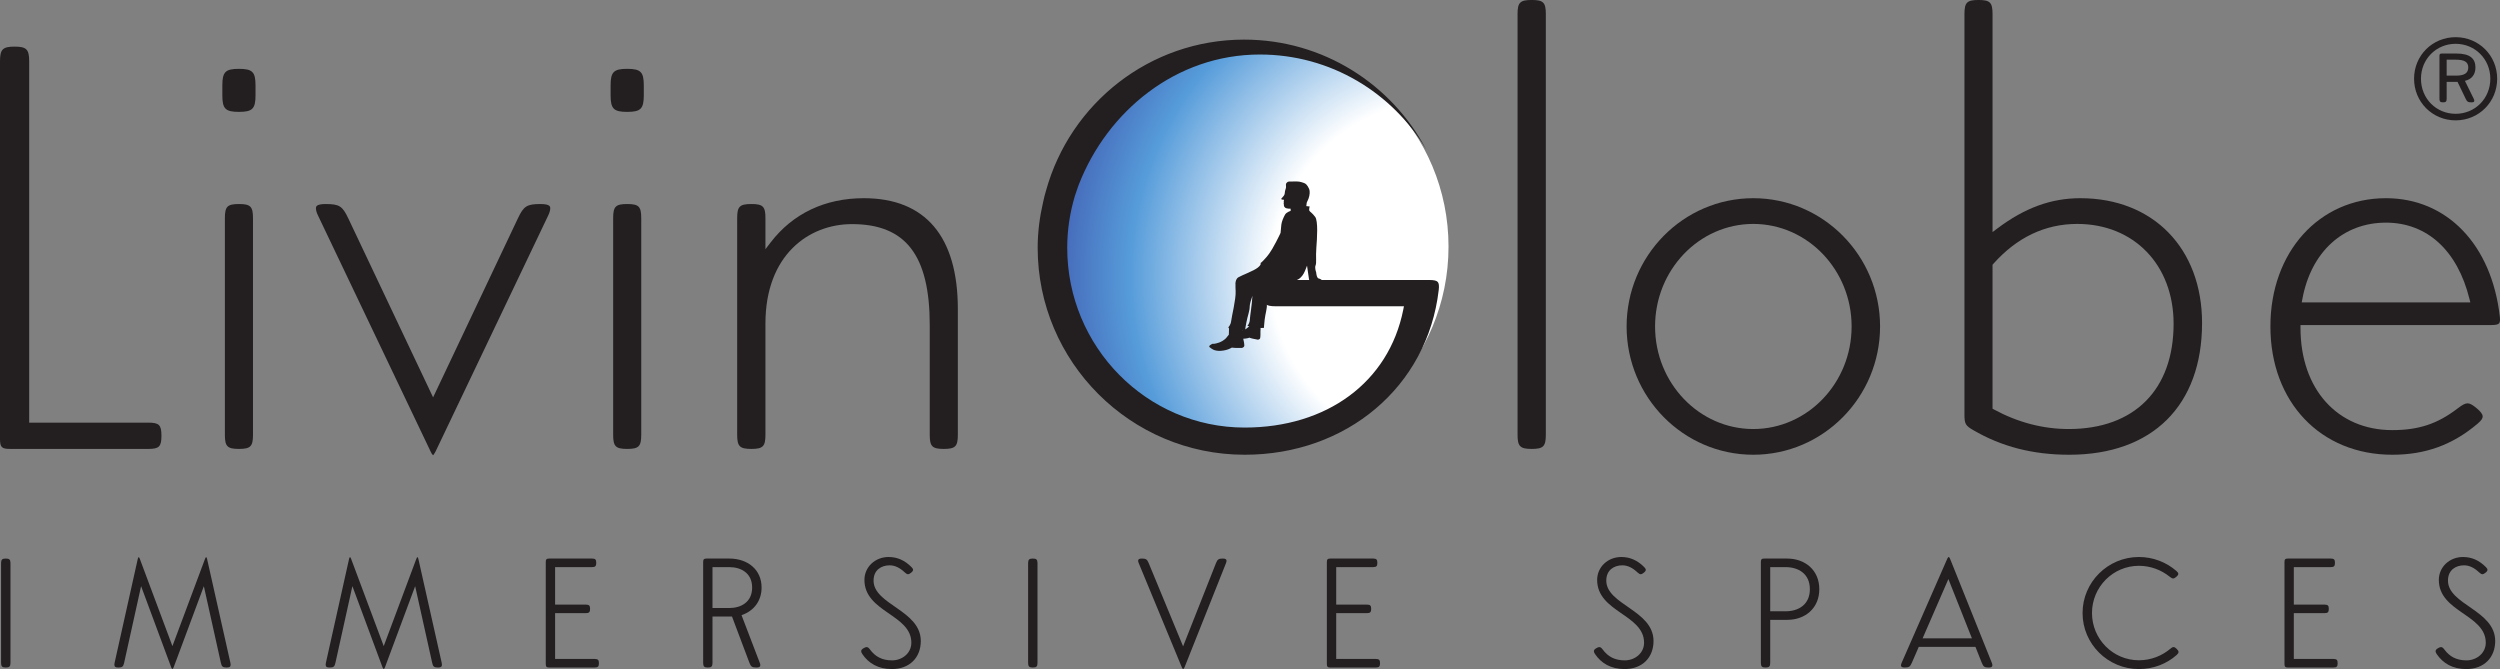 <?xml version="1.0" encoding="UTF-8" standalone="no"?>
<svg
   xmlns:dc="http://purl.org/dc/elements/1.1/"
   xmlns:cc="http://creativecommons.org/ns#"
   xmlns:rdf="http://www.w3.org/1999/02/22-rdf-syntax-ns#"
   xmlns:svg="http://www.w3.org/2000/svg"
   xmlns="http://www.w3.org/2000/svg"
   viewBox="0 0 435.913 116.662"
   height="116.662"
   width="435.913"
   xml:space="preserve"
   version="1.1"
   id="svg2"><rect x="0" y="0" width="435.913" height="116.662" fill="#808080" stroke="none"/><defs
     id="defs6"><clipPath
       id="clipPath18"
       clipPathUnits="userSpaceOnUse"><path
         id="path20"
         d="m 2020.57,589.285 c 0,-158.887 -127.77,-287.703 -285.35,-287.703 -157.57,0 -285.34,128.816 -285.34,287.703 0,158.922 127.77,287.742 285.34,287.742 157.58,0 285.35,-128.82 285.35,-287.742 z" /></clipPath><radialGradient
       id="radialGradient22"
       spreadMethod="pad"
       gradientTransform="matrix(-626.562,-22.038,-22.22,631.742,2016.47,549.336)"
       gradientUnits="userSpaceOnUse"
       r="1"
       cy="0"
       cx="0"
       fy="0"
       fx="0"><stop
         id="stop24"
         offset="0"
         style="stop-opacity:1;stop-color:#ffffff" /><stop
         id="stop26"
         offset="0.388"
         style="stop-opacity:1;stop-color:#ffffff" /><stop
         id="stop28"
         offset="0.703"
         style="stop-opacity:1;stop-color:#569cda" /><stop
         id="stop30"
         offset="0.988"
         style="stop-opacity:1;stop-color:#383f9e" /><stop
         id="stop32"
         offset="1"
         style="stop-opacity:1;stop-color:#383f9e" /></radialGradient></defs><g
     transform="matrix(1.25,0,0,-1.25,0,116.662)"
     id="g10"><g
       transform="scale(0.1,0.1)"
       id="g12"><g
         id="g14"><g
           clip-path="url(#clipPath18)"
           id="g16"><path
             id="path34"
             style="fill:url(#radialGradient22);fill-opacity:1;fill-rule:nonzero;stroke:none"
             d="m 2020.57,589.285 c 0,-158.887 -127.77,-287.703 -285.35,-287.703 -157.57,0 -285.34,128.816 -285.34,287.703 0,158.922 127.77,287.742 285.34,287.742 157.58,0 285.35,-128.82 285.35,-287.742" /></g></g><path
         id="path36"
         style="fill:#231f20;fill-opacity:1;fill-rule:nonzero;stroke:none"
         d="m 1.512,147.637 c 0,5.019 1.5,6.523 6.59,6.523 5.02,0 6.516,-1.504 6.516,-6.523 l 0,-138.879 c 0,-5.098 -1.496,-6.602 -6.516,-6.602 -5.09,0 -6.59,1.504 -6.59,6.602 l 0,138.879" /><path
         id="path38"
         style="fill:#231f20;fill-opacity:1;fill-rule:nonzero;stroke:none"
         d="m 192.203,153.75 c 0.348,1.484 0.82,2.305 1.293,2.305 0.473,0 0.945,-0.762 1.484,-2.176 L 240.523,32.02 286.047,153.879 c 0.551,1.414 1.023,2.176 1.504,2.176 0.472,0 0.945,-0.821 1.273,-2.305 L 321.402,8.68 c 0.192,-1.023 0.332,-1.914 0.332,-2.633 0,-2.863 -1.629,-3.891 -5.558,-3.891 -5.356,0 -6.934,1.23 -8.071,6.523 L 284.355,115.613 242.227,2.441 c -0.551,-1.496 -1.168,-2.238 -1.704,-2.238 -0.617,0 -1.152,0.742 -1.707,2.238 L 196.813,115.676 173.145,8.68 c -1.153,-5.293 -2.719,-6.523 -8.071,-6.523 -3.945,0 -5.558,1.027 -5.558,3.891 0,0.719 0.129,1.609 0.332,2.633 L 192.203,153.75" /><path
         id="path40"
         style="fill:#231f20;fill-opacity:1;fill-rule:nonzero;stroke:none"
         d="m 486.953,153.75 c 0.348,1.484 0.82,2.305 1.293,2.305 0.477,0 0.949,-0.762 1.484,-2.176 L 535.27,32.02 580.797,153.879 c 0.551,1.414 1.023,2.176 1.5,2.176 0.473,0 0.945,-0.821 1.277,-2.305 L 616.152,8.68 c 0.188,-1.023 0.332,-1.914 0.332,-2.633 0,-2.863 -1.629,-3.891 -5.562,-3.891 -5.352,0 -6.93,1.23 -8.067,6.523 L 579.105,115.613 536.977,2.441 c -0.551,-1.496 -1.172,-2.238 -1.707,-2.238 -0.618,0 -1.153,0.742 -1.707,2.238 L 491.563,115.676 467.891,8.68 c -1.153,-5.293 -2.715,-6.523 -8.067,-6.523 -3.949,0 -5.562,1.027 -5.562,3.891 0,0.719 0.129,1.609 0.332,2.633 L 486.953,153.75" /><path
         id="path42"
         style="fill:#231f20;fill-opacity:1;fill-rule:nonzero;stroke:none"
         d="m 766.176,2.156 c -3.805,0 -4.875,1.098 -4.875,4.895 l 0,142.215 c 0,3.8 1.07,4.894 4.875,4.894 l 59.582,0 c 4.609,0 5.965,-1.359 5.965,-5.969 0,-4.628 -1.356,-5.984 -5.965,-5.984 l -51.445,0 0,-52.316 42.882,0 c 4.547,0 5.91,-1.355 5.91,-5.906 0,-4.609 -1.363,-5.969 -5.91,-5.969 l -42.882,0 0,-63.906 55.167,0 c 4.614,0 5.969,-1.355 5.969,-5.984 0,-4.609 -1.355,-5.969 -5.969,-5.969 l -63.304,0" /><path
         id="path44"
         style="fill:#231f20;fill-opacity:1;fill-rule:nonzero;stroke:none"
         d="m 993.883,142.207 0,-57.051 23.477,0 c 16.16,0 31.82,8.137 31.82,28.543 0,20.371 -15.66,28.508 -31.82,28.508 l -23.477,0 z m -13.028,7.059 c 0,3.8 1.086,4.894 4.891,4.894 l 31.614,0 c 25.31,0 44.99,-15.129 44.99,-40.461 0,-17.359 -9.51,-32.148 -27.97,-38.523 l 25.38,-66.289 c 0.55,-1.359 0.82,-2.508 0.82,-3.457 0,-2.324 -1.69,-3.273 -5.43,-3.273 -6.03,0 -7.74,1.172 -9.84,6.789 l -24.22,64.336 -27.207,0 0,-64.602 c 0,-5.02 -1.485,-6.523 -6.512,-6.523 -5.016,0 -6.516,1.504 -6.516,6.523 l 0,140.586" /><path
         id="path46"
         style="fill:#231f20;fill-opacity:1;fill-rule:nonzero;stroke:none"
         d="m 1201.26,24.902 c 0,1.699 1.22,2.981 3.73,4.402 1.56,0.957 2.77,1.359 3.86,1.359 1.69,0 3.05,-1.152 4.76,-3.457 7.24,-9.766 16.69,-15.07 30.79,-15.07 14.05,0 26.87,9.98 26.87,24.629 0,39.484 -65.46,42.551 -65.46,87.597 0,18.106 15.04,31.965 33.65,31.965 12.21,0 22.51,-4.617 31.96,-14.043 1.48,-1.504 2.22,-2.715 2.22,-3.887 0,-1.281 -0.94,-2.558 -2.84,-4.054 -1.69,-1.356 -2.98,-2.039 -4.2,-2.039 -1.36,0 -2.72,0.886 -4.49,2.508 -7.05,6.582 -13.77,9.902 -21.17,9.902 -11.46,0 -22.39,-6.445 -22.39,-21.297 0,-33.711 65.89,-41.262 65.89,-84.336 C 1284.44,16.277 1269.03,0 1244.07,0 c -19.06,0 -32.64,8.125 -41.26,21.023 -1.01,1.566 -1.55,2.785 -1.55,3.879" /><path
         id="path48"
         style="fill:#231f20;fill-opacity:1;fill-rule:nonzero;stroke:none"
         d="m 1434.14,147.637 c 0,5.019 1.49,6.523 6.58,6.523 5.03,0 6.51,-1.504 6.51,-6.523 l 0,-138.879 c 0,-5.098 -1.48,-6.602 -6.51,-6.602 -5.09,0 -6.58,1.504 -6.58,6.602 l 0,138.879" /><path
         id="path50"
         style="fill:#231f20;fill-opacity:1;fill-rule:nonzero;stroke:none"
         d="m 1650.33,31.688 45.81,115.95 c 2.16,5.429 3.79,6.523 9.57,6.523 3.58,0 5.22,-0.89 5.22,-3.125 0,-0.89 -0.28,-2.043 -0.82,-3.398 L 1652.3,2.383 c -0.61,-1.504 -1.29,-2.246 -1.89,-2.246 -0.62,0 -1.24,0.742 -1.83,2.246 L 1588.46,147.715 c -0.55,1.348 -0.88,2.5 -0.88,3.379 0,2.176 1.69,3.066 5.22,3.066 5.77,0 7.33,-1.094 9.57,-6.445 l 47.96,-116.028" /><path
         id="path52"
         style="fill:#231f20;fill-opacity:1;fill-rule:nonzero;stroke:none"
         d="m 1855.77,2.156 c -3.81,0 -4.9,1.098 -4.9,4.895 l 0,142.215 c 0,3.8 1.09,4.894 4.9,4.894 l 59.56,0 c 4.61,0 5.96,-1.359 5.96,-5.969 0,-4.628 -1.35,-5.984 -5.96,-5.984 l -51.43,0 0,-52.316 42.88,0 c 4.55,0 5.91,-1.355 5.91,-5.906 0,-4.609 -1.36,-5.969 -5.91,-5.969 l -42.88,0 0,-63.906 55.17,0 c 4.62,0 5.97,-1.355 5.97,-5.984 0,-4.609 -1.35,-5.969 -5.97,-5.969 l -63.3,0" /><path
         id="path54"
         style="fill:#231f20;fill-opacity:1;fill-rule:nonzero;stroke:none"
         d="m 2223.34,24.902 c 0,1.699 1.22,2.981 3.73,4.402 1.56,0.957 2.78,1.359 3.86,1.359 1.7,0 3.06,-1.152 4.76,-3.457 7.24,-9.766 16.69,-15.07 30.79,-15.07 14.05,0 26.87,9.98 26.87,24.629 0,39.484 -65.46,42.551 -65.46,87.597 0,18.106 15.04,31.965 33.65,31.965 12.21,0 22.52,-4.617 31.96,-14.043 1.49,-1.504 2.23,-2.715 2.23,-3.887 0,-1.281 -0.95,-2.558 -2.84,-4.054 -1.69,-1.356 -2.99,-2.039 -4.2,-2.039 -1.36,0 -2.72,0.886 -4.5,2.508 -7.05,6.582 -13.77,9.902 -21.17,9.902 -11.46,0 -22.39,-6.445 -22.39,-21.297 0,-33.711 65.9,-41.262 65.9,-84.336 C 2306.53,16.277 2291.12,0 2266.15,0 c -19.06,0 -32.64,8.125 -41.26,21.023 -1.01,1.566 -1.55,2.785 -1.55,3.879" /><path
         id="path56"
         style="fill:#231f20;fill-opacity:1;fill-rule:nonzero;stroke:none"
         d="m 2490.96,80.606 c 17.5,0 33.65,9.101 33.65,30.79 0,21.859 -16.28,30.812 -33.99,30.812 l -21.31,0 0,-61.602 21.65,0 z m -21.65,-11.934 0,-59.992 c 0,-5.02 -1.48,-6.523 -6.5,-6.523 -5.02,0 -6.53,1.504 -6.53,6.523 l 0,140.586 c 0,3.8 1.1,4.894 4.9,4.894 l 31.68,0 c 25.1,0 44.92,-16.094 44.92,-42.765 0,-26.465 -19.67,-42.723 -44.57,-42.723 l -23.9,0" /><path
         id="path58"
         style="fill:#231f20;fill-opacity:1;fill-rule:nonzero;stroke:none"
         d="m 2681.89,42.871 68.8,0 -32.83,82.703 -35.97,-82.703 z m -5.35,-11.875 -9.7,-22.316 c -2.38,-5.426 -4.01,-6.523 -9.92,-6.523 -3.52,0 -5.23,0.891 -5.23,3 0,0.945 0.36,2.102 0.95,3.523 l 63.72,145.332 c 0.62,1.504 1.29,2.226 1.91,2.226 0.6,0 1.28,-0.722 1.89,-2.304 L 2778.45,8.68 c 0.53,-1.355 0.8,-2.508 0.8,-3.398 0,-2.234 -1.69,-3.125 -5.21,-3.125 -5.77,0 -7.4,1.098 -9.57,6.523 l -8.89,22.316 -79.04,0" /><path
         id="path60"
         style="fill:#231f20;fill-opacity:1;fill-rule:nonzero;stroke:none"
         d="m 2983.65,144.051 c -36.3,0 -65.49,-29.649 -65.49,-65.887 0,-36.238 29.19,-65.898 65.49,-65.898 16.63,0 32.02,6.121 43.84,16.094 1.74,1.492 3.1,2.305 4.46,2.305 1.36,0 2.65,-0.812 4.34,-2.512 1.71,-1.688 2.59,-3.047 2.59,-4.344 0,-1.281 -0.88,-2.637 -2.65,-4.199 C 3022.26,7.258 3003.79,0 2983.65,0 c -43.36,0 -78.64,35 -78.64,78.164 0,43.086 35.28,78.164 78.64,78.164 19.81,0 38.26,-7.336 52.31,-19.543 1.77,-1.492 2.58,-2.773 2.58,-4.004 0,-1.297 -0.95,-2.597 -2.78,-4.14 -1.77,-1.485 -3.13,-2.246 -4.41,-2.246 -1.43,0 -2.86,0.89 -4.81,2.453 -11.61,9.367 -26.74,15.203 -42.89,15.203" /><path
         id="path62"
         style="fill:#231f20;fill-opacity:1;fill-rule:nonzero;stroke:none"
         d="m 3191.57,2.156 c -3.81,0 -4.9,1.098 -4.9,4.895 l 0,142.215 c 0,3.8 1.09,4.894 4.9,4.894 l 59.56,0 c 4.61,0 5.96,-1.359 5.96,-5.969 0,-4.628 -1.35,-5.984 -5.96,-5.984 l -51.44,0 0,-52.316 42.89,0 c 4.55,0 5.91,-1.355 5.91,-5.906 0,-4.609 -1.36,-5.969 -5.91,-5.969 l -42.89,0 0,-63.906 55.18,0 c 4.61,0 5.96,-1.355 5.96,-5.984 0,-4.609 -1.35,-5.969 -5.96,-5.969 l -63.3,0" /><path
         id="path64"
         style="fill:#231f20;fill-opacity:1;fill-rule:nonzero;stroke:none"
         d="m 3397.43,24.902 c 0,1.699 1.22,2.981 3.73,4.402 1.56,0.957 2.77,1.359 3.86,1.359 1.69,0 3.05,-1.152 4.75,-3.457 7.26,-9.766 16.7,-15.07 30.79,-15.07 14.06,0 26.89,9.98 26.89,24.629 0,39.484 -65.47,42.551 -65.47,87.597 0,18.106 15.05,31.965 33.64,31.965 12.21,0 22.52,-4.617 31.96,-14.043 1.49,-1.504 2.23,-2.715 2.23,-3.887 0,-1.281 -0.95,-2.558 -2.84,-4.054 -1.69,-1.356 -2.99,-2.039 -4.2,-2.039 -1.36,0 -2.72,0.886 -4.48,2.508 -7.06,6.582 -13.77,9.902 -21.19,9.902 -11.46,0 -22.38,-6.445 -22.38,-21.297 0,-33.711 65.89,-41.262 65.89,-84.336 C 3480.61,16.277 3465.2,0 3440.24,0 c -19.06,0 -32.65,8.125 -41.27,21.023 -1.01,1.566 -1.54,2.785 -1.54,3.879" /><path
         id="path66"
         style="fill:#231f20;fill-opacity:1;fill-rule:nonzero;stroke:none"
         d="m 206.871,343.738 -166.164,0 0,504.172 c 0,16.547 -3.82,20.352 -20.371,20.352 C 3.789,868.262 0,864.457 0,847.91 L 0,321.348 C 0,309.355 2.258,307.09 14.242,307.09 l 192.629,0 c 15.082,0 18.332,3.25 18.332,18.34 0,15.058 -3.25,18.308 -18.332,18.308" /><path
         id="path68"
         style="fill:#231f20;fill-opacity:1;fill-rule:nonzero;stroke:none"
         d="m 352.891,629.109 c 0,16.11 -3.477,19.582 -19.598,19.582 -16.105,0 -19.598,-3.472 -19.598,-19.582 l 0,-302.421 c 0,-16.102 3.493,-19.598 19.598,-19.598 16.121,0 19.598,3.496 19.598,19.598 l 0,302.421" /><path
         id="path70"
         style="fill:#231f20;fill-opacity:1;fill-rule:nonzero;stroke:none"
         d="m 310.141,800.383 c 0,-18.824 4.328,-23.156 23.152,-23.156 18.82,0 23.148,4.332 23.148,23.156 l 0,13.734 c 0,18.821 -4.328,23.149 -23.148,23.149 -18.824,0 -23.152,-4.328 -23.152,-23.149 l 0,-13.734" /><path
         id="path72"
         style="fill:#231f20;fill-opacity:1;fill-rule:nonzero;stroke:none"
         d="M 604.137,378.992 485.859,628.637 c -8.144,17.246 -12.582,20.054 -31.66,20.054 -13.5,0 -13.5,-3.961 -13.5,-5.875 0,-2.906 1.059,-6.472 3.145,-10.64 L 600.66,303.508 c 1.625,-3.637 2.938,-4.828 3.457,-5.207 0.473,0.379 1.676,1.609 3.504,5.285 L 764.41,632.113 c 2.098,4.215 3.145,7.797 3.145,10.703 0,1.914 0,5.875 -13.489,5.875 -19.078,0 -23.515,-2.808 -31.671,-20.054 L 604.137,378.992" /><path
         id="path74"
         style="fill:#231f20;fill-opacity:1;fill-rule:nonzero;stroke:none"
         d="m 894.477,629.109 c 0,16.11 -3.477,19.582 -19.579,19.582 -16.109,0 -19.582,-3.472 -19.582,-19.582 l 0,-302.421 c 0,-16.102 3.473,-19.598 19.582,-19.598 16.102,0 19.579,3.496 19.579,19.598 l 0,302.421" /><path
         id="path76"
         style="fill:#231f20;fill-opacity:1;fill-rule:nonzero;stroke:none"
         d="m 851.746,800.383 c 0,-18.824 4.328,-23.156 23.152,-23.156 18.825,0 23.149,4.332 23.149,23.156 l 0,13.734 c 0,18.821 -4.324,23.149 -23.149,23.149 -18.824,0 -23.152,-4.328 -23.152,-23.149 l 0,-13.734" /><path
         id="path78"
         style="fill:#231f20;fill-opacity:1;fill-rule:nonzero;stroke:none"
         d="m 1336.11,502.281 c 0,101.106 -45.35,154.543 -131.15,154.543 -54.06,0 -99,-21.332 -129.98,-61.691 l -7.25,-9.445 0,43.421 c 0,16.11 -3.47,19.582 -19.58,19.582 -16.34,0 -19.86,-3.472 -19.86,-19.582 l 0,-302.168 c 0,-16.328 3.52,-19.851 19.86,-19.851 16.11,0 19.58,3.523 19.58,19.851 l 0,155.016 c 0,95.836 60.62,138.723 120.71,138.723 75.02,0 108.48,-43.489 108.48,-141.012 l 0,-152.98 c 0,-16.102 3.47,-19.598 19.58,-19.598 16.12,0 19.61,3.496 19.61,19.598 l 0,175.593" /><path
         id="path80"
         style="fill:#231f20;fill-opacity:1;fill-rule:nonzero;stroke:none"
         d="m 2156.31,913.727 c 0,16.101 -3.49,19.593 -19.62,19.593 -16.3,0 -19.82,-3.492 -19.82,-19.593 l 0,-586.786 c 0,-16.328 3.52,-19.851 19.82,-19.851 16.13,0 19.62,3.523 19.62,19.851 l 0,586.786" /><path
         id="path82"
         style="fill:#231f20;fill-opacity:1;fill-rule:nonzero;stroke:none"
         d="m 2445.66,334.836 c -75.53,0 -136.97,64.176 -136.97,143.062 0,78.879 61.44,143.047 136.97,143.047 75.65,0 137.19,-64.168 137.19,-143.047 0,-78.886 -61.54,-143.062 -137.19,-143.062 z m 0,321.988 c -97.41,0 -176.67,-80.261 -176.67,-178.926 0,-98.66 79.26,-178.933 176.67,-178.933 97.54,0 176.88,80.273 176.88,178.933 0,98.665 -79.34,178.926 -176.88,178.926" /><path
         id="path84"
         style="fill:#231f20;fill-opacity:1;fill-rule:nonzero;stroke:none"
         d="m 2885.65,334.836 c -35.73,0 -70.75,9.148 -104.09,27.176 l -2.12,1.152 0,200.887 1.02,1.14 c 32.9,36.997 72.3,55.754 117.13,55.754 79.14,0 134.41,-57.254 134.41,-139.234 0,-91.977 -54.72,-146.875 -146.35,-146.875 z m 16.27,321.988 c -40.76,0 -77.62,-13.469 -116.01,-42.394 l -6.47,-4.864 0,304.161 c 0,16.101 -3.47,19.593 -19.58,19.593 -16.12,0 -19.61,-3.492 -19.61,-19.593 l 0,-558.329 c 0,-13.25 1.35,-15.703 11.98,-21.921 39.59,-23.223 83.49,-34.512 134.18,-34.512 116.02,0 185.28,68.68 185.28,183.769 0,104.121 -68.23,174.09 -169.77,174.09" /><path
         id="path86"
         style="fill:#231f20;fill-opacity:1;fill-rule:nonzero;stroke:none"
         d="m 3211.64,516.238 c 12.15,65.692 56.81,106.496 116.53,106.496 57.28,0 99.76,-38.734 116.5,-106.254 l 1.25,-5.007 -235.17,0 0.89,4.765 z m 264.2,-36.347 c 5.43,0 8.75,0.773 10.14,2.336 1.33,1.503 1.67,4.578 1.08,9.394 -11.37,100.383 -73.73,165.203 -158.89,165.203 -93.37,0 -161.13,-75.242 -161.13,-178.926 0,-105.347 69.92,-178.933 170.04,-178.933 46.09,0 83.76,13.672 118.6,43.008 6.61,5.496 7.47,8.437 7.47,10.379 0,2.949 -2.69,6.691 -7.98,11.132 -6.14,5.176 -9.83,7.2 -13.15,7.2 -3.35,0 -7.28,-2.063 -14.04,-7.297 -27.92,-21.367 -54.23,-30.067 -90.9,-30.067 -76.61,0 -128.07,57.274 -128.07,142.528 l 0,4.043 266.83,0" /><path
         id="path88"
         style="fill:#231f20;fill-opacity:1;fill-rule:evenodd;stroke:none"
         d="m 2005.56,539.977 c -1.66,1.878 -5.29,2.742 -11.42,2.742 l -214.5,0 c -15.06,0 -18.32,-3.25 -18.32,-18.328 0,-15.067 3.26,-18.317 18.32,-18.317 l 178.75,0 -0.96,-4.836 C 1937.2,399.863 1850.52,336.875 1736.18,336.875 c -136.48,0 -247.5,112.508 -247.5,250.801 0,25.269 3.88,49.586 10.79,72.594 1.29,3.957 2.57,7.957 4.04,11.875 0.47,1.339 0.98,2.664 1.48,4.007 39.73,101.707 135.11,181.102 252.39,181.102 98.92,0 185.2,-53.387 232.22,-132.781 -48.12,91.254 -143.83,153.562 -254.18,153.562 -131.96,0 -242.62,-89.195 -276.24,-210.472 -0.77,-2.672 -1.53,-5.321 -2.24,-8.008 -0.65,-2.653 -1.26,-5.317 -1.83,-7.989 -4.78,-20.574 -7.64,-41.878 -7.64,-63.89 0,-159.199 129.51,-288.711 288.71,-288.711 141.74,0 254.87,94.461 270.72,229.715 0.71,5.785 0.26,9.465 -1.34,11.297" /><path
         id="path90"
         style="fill:#231f20;fill-opacity:1;fill-rule:nonzero;stroke:none"
         d="m 1742.47,477.965 -4,-3.254 c 0,0 -0.61,-0.41 -1.5,-0.918 0.22,1.547 0.55,4.426 1.66,9.918 1.71,9.223 4.6,15.586 4.6,21.934 0,3.378 1.97,9.777 3.77,15.019 -0.51,-11.832 -3.4,-28.508 -3.54,-33.051 -0.23,-5.64 -3.3,-8.668 -3.3,-8.668 l 0.26,-0.41 2.07,-0.367 -0.02,-0.203 z m -9.62,-5.777 0.68,0 c -0.2,-0.098 -0.46,-0.161 -0.68,-0.254 0,0.062 0,0.254 0,0.254 z m 106.7,72.585 c -3.1,0.52 -3.64,8.829 -3.64,8.829 0,0 -2.33,5.918 -0.77,9.566 1.58,3.633 0,11.437 1.05,24.414 1.05,13.012 2.6,37.441 -1.6,43.109 -4.14,5.75 -7.74,7.313 -8.26,8.875 -0.55,1.547 0.52,5.715 0.52,5.715 l -4.71,0.504 c 0,0 0.54,2.621 0.54,4.172 0,1.547 2.61,4.672 3.65,9.887 1.03,5.176 1.03,8.824 -2.1,13.496 -3.09,4.66 -4.14,4.156 -8.27,5.703 -4.19,1.578 -10.43,1.059 -13.53,1.059 -3.13,0 -5.72,0.519 -7.32,-1.582 0,0 -1.95,-0.707 -1.25,-5.161 0.25,-1.597 -0.49,-3.851 -0.86,-4.769 -1.03,-2.625 -0.48,-5.117 -1.5,-7.203 -1.03,-2.082 -3.12,-3.629 -4.15,-5.176 -1.02,-1.582 3.63,-1.582 3.63,-1.582 0,0 0.14,-0.914 -0.37,-3.281 -0.16,-0.664 0.95,-0.84 0,-1.879 -0.47,-0.524 0.24,-0.758 0.33,-1.375 0.21,-1.219 -0.66,-2.211 1.58,-4.36 1.9,-1.816 7.81,-1.578 7.81,-1.578 l 0,-3.093 c 0,0 -5.71,-1.583 -7.81,-5.215 -2.05,-3.614 -4.65,-9.375 -5.17,-14.035 -0.54,-4.676 -1.08,-11.418 -1.08,-11.418 0,0 -3.6,-7.801 -6.19,-12.477 -2.6,-4.672 -6.77,-13.516 -13.51,-21.313 -6.77,-7.804 -8.34,-8.304 -8.34,-8.304 0,0 2.08,-1.586 -3.64,-6.258 -5.68,-4.672 -21.82,-10.375 -27.05,-13.516 -3.11,-1.91 -4.08,-5.117 -4.27,-9.476 l 0.12,0 c -0.11,-2.906 0.03,-6.125 0.21,-10.039 0.6,-10.961 -5.68,-35.754 -6.22,-41.516 -0.62,-5.766 -4.02,-8.734 -4.02,-8.734 l 1.02,-1.703 -0.24,-8.606 -3.77,-4.676 c 0,0 -3.48,-4.023 -9.84,-6.328 -6.34,-2.308 -9.27,-1.738 -9.27,-1.738 0,0 -6.32,-2.875 -4.03,-4.629 2.31,-1.738 5.8,-5.762 15.62,-5.195 9.79,0.586 15.58,4.609 15.58,4.609 0,0 1.68,-0.551 5.17,-0.551 3.44,0 8.65,0 8.65,0 0,0 3.48,0.551 3.48,3.461 0,2.559 -0.92,6.801 -1.51,9.348 5.36,0.125 8.75,1.531 8.75,1.531 0,0 1.35,-0.805 4.22,-1.359 2.87,-0.598 7.17,-1.453 7.17,-1.453 0,0 2.98,-0.129 3.47,2.304 0.52,2.387 0.43,6.934 0.39,8.926 -0.04,0.93 0.08,2.809 0.24,4.61 l -0.46,0.375 c -0.03,0.32 1.2,0.035 1.2,0.035 l 3.96,0.254 c 0,0 -0.18,2.242 0.91,11.273 1.06,9 3.5,15.316 3.08,21.441 -0.4,6.145 0.25,30.254 0.25,30.254 l 1.78,0.254 c 0.18,0 0.36,0.063 0.44,0.063 7.35,0 28.36,0.394 36.93,2.593 11.88,3.063 14.41,16.04 16.64,20.813 l 2.83,-19.453 c 0,0 1.61,-2.594 3.14,-2.594 1.53,0 5.72,-2.086 8.33,-1.551 2.58,0.508 8.81,1.551 8.81,1.551 0,0 -3.63,3.633 -6.75,4.152" /><path
         id="path92"
         style="fill:#231f20;fill-opacity:1;fill-rule:nonzero;stroke:none"
         d="m 3412.91,850.023 0,-22.23 13.1,0 c 11.29,0 17.05,3.379 17.05,11.367 0,8.149 -6.09,10.863 -17.46,10.863 l -12.69,0 z m -10.05,5.196 c 0,2.636 0.73,3.379 3.38,3.379 l 20.51,0 c 18.77,0 26.29,-7.09 26.29,-19.438 0,-9.824 -5.19,-16.582 -14.69,-18.633 l 12.29,-24.964 c 0.59,-1.153 0.82,-2.067 0.82,-2.793 0,-1.582 -1.23,-2.243 -3.95,-2.243 -4.76,0 -6.09,0.821 -8.14,5.114 l -11.31,23.496 -15.15,0 0,-23.574 c 0,-3.868 -1.16,-5.036 -5.03,-5.036 -3.88,0 -5.02,1.168 -5.02,5.036 l 0,59.656 z m -25.8,-31.723 c 0,-27.695 21.26,-48.949 48.37,-48.949 27.03,0 48.37,21.254 48.37,48.949 0,27.348 -21.34,48.695 -48.37,48.695 -27.11,0 -48.37,-21.347 -48.37,-48.695 z m 106.29,0 c 0,-32.387 -25.54,-58.098 -57.92,-58.098 -32.48,0 -58,25.711 -58,58.098 0,32.387 25.52,57.934 58,57.934 32.38,0 57.92,-25.547 57.92,-57.934" /></g></g></svg>